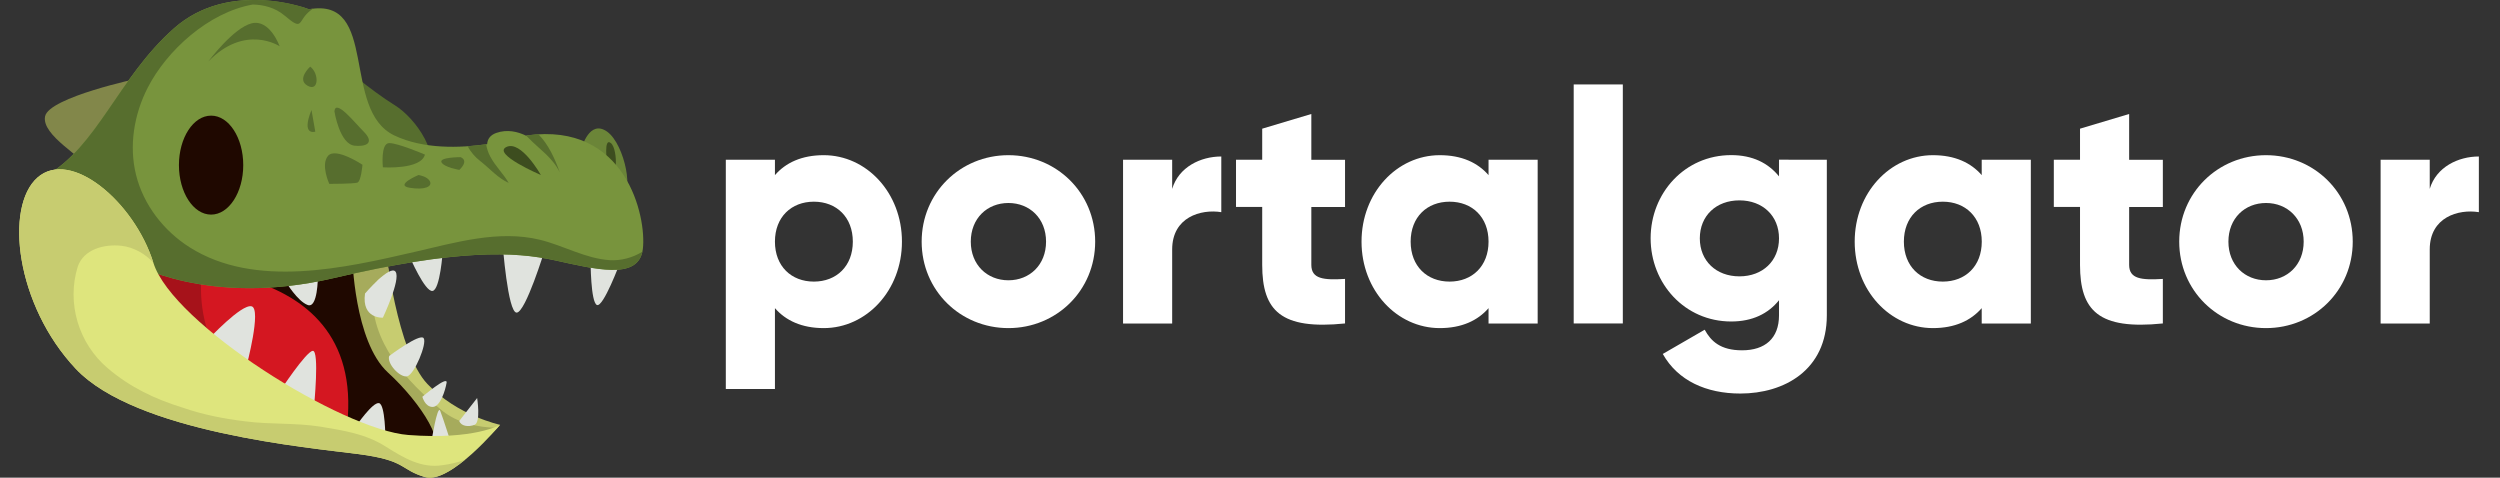 <?xml version="1.0" encoding="utf-8"?>
<!-- Generator: Adobe Illustrator 24.0.3, SVG Export Plug-In . SVG Version: 6.00 Build 0)  -->
<svg version="1.1" id="Layer_1" xmlns="http://www.w3.org/2000/svg" xmlns:xlink="http://www.w3.org/1999/xlink" x="0px" y="0px"
	 viewBox="0 0 419.84 80.22" enable-background="new 0 0 419.84 80.22" xml:space="preserve">
<rect x="0" y="0" width="419.84" height="80.22" fill="#333333" stroke="none"/>
<g id="gator">
	<polygon display="none" fill-rule="evenodd" clip-rule="evenodd" fill="#FFFFFF" points="-125.41,227.09 174.59,227.09 
		174.59,-72.91 -125.41,-72.91 -125.41,227.09 	"/>
	<path display="none" fill="#78943D" d="M46.53,74.19c0,0,11.56,2.43,17.83,18.12c0,0,0.23,0.17,0.61,0.47
		c-1.61,1.39-3.3,2.7-5.05,3.92c-1.17-0.59-3.58-1.69-7.54-3.1C46.39,91.45,41.25,79.61,46.53,74.19L46.53,74.19z"/>
	<path display="none" fill="#576E2E" d="M62.25,94.32c-6.27-2.64-11.99-6.71-14.52-13.2c-0.76-2.08-1.51-4.74-1.08-6.91
		c-0.08-0.02-0.12-0.03-0.12-0.03c-5.28,5.42-0.14,17.26,5.85,19.41c3.96,1.42,6.37,2.52,7.54,3.1c0.73-0.51,1.44-1.03,2.15-1.56
		C62.12,94.86,62.18,94.59,62.25,94.32L62.25,94.32z"/>
	<path display="none" fill="#576E2E" d="M49.24,78.04l-0.14,1.71l1.71,0.57l0.86-1.43C51.66,78.9,50.09,76.76,49.24,78.04
		L49.24,78.04z"/>
	<path display="none" fill="#A8BD3B" d="M9.57,91.1c0,0-3.42,0.86-6.28-3.42c-2.85-4.27-17.61-28.4-32.41-12.12l0.01,0.03
		c1.06-0.79,7.97-5.52,12.7,2.1c2.71,4.37,4.15,12.25,6.21,19c4.75,3.31,9.99,5.96,15.58,7.83C8.51,99.24,9.57,91.1,9.57,91.1
		L9.57,91.1z"/>
	<path display="none" fill="#8F9E30" d="M9,98.8c0,0-20.26-36.81-33.96-25.11c0,0,9.99-2.28,13.41,9.99
		c1.55,5.54,4.43,12.48,7.79,16.92c2.78,1.47,5.7,2.73,8.71,3.77C6.36,103.48,7.73,101.71,9,98.8L9,98.8z"/>
	<path display="none" fill="#82874A" d="M5.65,59.14c0,0-8.13,8.77-7.06,11.56c1.07,2.78,6.85,0.21,9.42,1.28
		C10.57,73.05,5.65,59.14,5.65,59.14L5.65,59.14z"/>
	<path display="none" fill="#82874A" d="M8.43,31.74c0,0-17.98,15.41-15.62,19.69c2.36,4.28,10.06-1.28,14.55,0
		C11.86,52.72,11.43,31.96,8.43,31.74L8.43,31.74z"/>
	<path display="none" fill="#78943D" d="M8.43,28.75c0,0-8.13,24.18-3.64,43.66c4.49,19.48,1.28,30.18-3.85,29.75
		c-5.14-0.43-9.2-27.39-17.98-29.32c-4.67-1.03-9.23-0.35-11.98,2.9c0.59,1.08,1.21,2.13,1.86,3.17c1.49-2.11,3.51-3.42,6.26-2.65
		c3.22,0.91,4.72,8.23,6.43,17.17c10.65,8.89,24.37,14.25,39.33,14.25c12.23,0,23.63-3.58,33.2-9.74
		c-2.9-8.77-8.35-18.56-14.12-27.67c-10.7-16.91-5.56-22.04-7.71-28.68C34.11,34.95,20.84,23.18,8.43,28.75L8.43,28.75z"/>
	<path display="none" fill="#576E2E" d="M14.38,77.03c8.69,1.1,17.05,1.87,25.74,1.1c1.76-0.11,3.52-0.55,5.17-1.54
		c0.62-0.37,1.22-0.8,1.79-1.27c-1.02-1.7-2.06-3.39-3.11-5.05c-10.7-16.91-5.56-22.04-7.71-28.68
		c-2.14-6.64-15.41-18.41-27.82-12.84c0,0-8.13,24.18-3.64,43.66c0.75,3.26,1.29,6.27,1.64,9.03c0.43-0.57,0.84-1.17,1.24-1.77
		C9.21,77.36,11.85,76.81,14.38,77.03L14.38,77.03z"/>
	<path display="none" fill="#DEE57D" d="M43.96,70.27c-10.7-16.91-5.56-22.04-7.71-28.68c-1.58-4.89-9.2-12.56-18.06-14.04
		c-1.24,2.4-2.03,5.1-2.6,7.69c-4.51,18.92-0.44,37.17,0.66,55.87c0.31,5.33,0.9,10.74,0.88,16.08c2.54,0.32,5.12,0.49,7.75,0.49
		c12.23,0,23.63-3.58,33.2-9.74C55.18,89.16,49.72,79.37,43.96,70.27L43.96,70.27z"/>
	<path display="none" fill="#DEE57D" d="M43.96,70.27c-10.7-16.91-5.56-22.04-7.71-28.68c-1.58-4.89-9.2-12.56-18.06-14.04
		c-1.24,2.4-2.03,5.1-2.6,7.69c-4.51,18.92-0.44,37.17,0.66,55.87c0.31,5.33,0.9,10.74,0.88,16.08c2.54,0.32,5.12,0.49,7.75,0.49
		c12.23,0,23.63-3.58,33.2-9.74C55.18,89.16,49.72,79.37,43.96,70.27L43.96,70.27z"/>
	<path display="none" fill="#B0B561" d="M46.56,74.46c-0.85-1.41-1.72-2.81-2.6-4.19c-10.7-16.91-5.56-22.04-7.71-28.68
		c-1.58-4.89-9.2-12.56-18.06-14.04c-1.24,2.4-2.03,5.1-2.6,7.69c-2.75,11.55-2.31,22.85-1.29,34.16
		c6.28,2.26,12.64,4.05,19.44,5.32C38.14,75.58,42.27,75.16,46.56,74.46L46.56,74.46z"/>
	<path display="none" fill="#82874A" d="M48.67,78.02c-0.07-0.11-0.13-0.23-0.2-0.34c-13.92,2.4-27.41-2.08-33.84-4.76
		c0.01,0.12,0.02,0.24,0.04,0.37C30.97,81.55,43.51,79.51,48.67,78.02L48.67,78.02z"/>
	<path fill="#C7CC70" d="M64.72,41.59c0,0,1.97,17.55,7.06,22.9c5.09,5.35,12.2,6.85,12.2,6.85s-3.85,4.92-10.06,4.92
		c-6.21,0-14.34-3.42-25.47-5.78c-11.13-2.35-34.2-15.18-32.96-29.54C16.74,26.59,64.72,41.59,64.72,41.59L64.72,41.59z"/>
	<path fill="#A6AB5C" d="M62.55,49.09c0.08-1.68,1.32-2.78,2.82-3.01c-0.45-2.66-0.66-4.49-0.66-4.49s-47.98-14.99-49.23-0.64
		c-1.24,14.35,21.83,27.18,32.96,29.54c11.13,2.36,19.26,5.78,25.47,5.78c4.96,0,8.42-3.15,9.61-4.41c-3.34-0.1-6.59-0.79-9.21-2.85
		C68.16,63.94,62.22,57.45,62.55,49.09L62.55,49.09z"/>
	<path fill="#1F0800" d="M59.16,43.08c0,0,0.3,14.27,5.99,19.48c5.7,5.21,10.27,12.63,7.06,13.7c-3.21,1.07-20.97-5.56-29.11-7.7
		c-8.13-2.14-25.04-21.4-25.9-25.04C16.35,39.87,59.16,43.08,59.16,43.08L59.16,43.08z"/>
	<path fill="#D41721" d="M23.41,45.22c0,0,38.1-3.85,34.89,26.11C58.3,71.34,25.98,65.34,23.41,45.22L23.41,45.22z"/>
	<path fill="#A6121A" d="M34.97,40.52c0,0-4.28,11.56,3.21,21.4c0,0-16.91-12.41-16.91-18.84S34.97,40.52,34.97,40.52L34.97,40.52z"
		/>
	<path fill="#E0E3DE" d="M61.3,49.29c0,0,4.26-4.97,5.14-3.64c0.88,1.33-2.14,7.7-2.14,7.7S60.7,53.59,61.3,49.29L61.3,49.29z"/>
	<path fill="#E0E3DE" d="M65.36,59.78c0,0,5.14-3.85,5.78-3c0.64,0.86-1.58,6.18-2.78,6.42C67.16,63.44,64.93,61.06,65.36,59.78
		L65.36,59.78z"/>
	<path fill="#E0E3DE" d="M70.93,66.63c0,0,4.28-3.64,4.07-2.36c-0.21,1.29-1.07,4.07-2.35,4.07C71.36,68.34,70.93,66.63,70.93,66.63
		L70.93,66.63z"/>
	<path fill="#E0E3DE" d="M84.41,40.94c0,0,0.86,11.56,2.35,11.56c1.5,0,4.71-10.49,4.71-10.49S88.97,39.41,84.41,40.94L84.41,40.94z
		"/>
	<path fill="#E0E3DE" d="M99.18,43.73c0,0,0,7.06,1.07,7.49c1.07,0.43,3.85-7.06,3.85-7.06S101.84,42.14,99.18,43.73L99.18,43.73z"
		/>
	<path fill="#E0E3DE" d="M68.79,43.08c0,0,2.57,5.99,3.85,5.78c1.28-0.21,1.71-6.64,1.71-6.64S71.39,41.47,68.79,43.08L68.79,43.08z
		"/>
	<path fill="#E0E3DE" d="M48.03,47.37c0,0,1.93,3.21,3.64,3.85c1.71,0.64,1.71-4.71,1.71-4.71S49.74,45.87,48.03,47.37L48.03,47.37z
		"/>
	<path fill="#6B8538" d="M97.68,24.89c0,0,1.28-4.92,4.28-2.78c3,2.14,4.71,10.92,2.14,10.92C101.53,33.03,97.68,24.89,97.68,24.89
		L97.68,24.89z"/>
	<path fill="#3D4D1F" d="M101.96,27.46c0,0-0.64-4.49,0.64-3.42C103.89,25.11,103.67,31.74,101.96,27.46L101.96,27.46z"/>
	<path fill="#576E2E" d="M56.59,10.34c0,0,5.78,4.92,9.63,7.28c3.85,2.36,7.92,8.77,5.56,11.99C69.43,32.81,54.87,21.04,56.59,10.34
		L56.59,10.34z"/>
	<path fill="#82874A" d="M23.41,13.12c0,0-15.2,3.21-15.84,6.42c-0.64,3.21,6.42,6.85,7.92,9.2C16.99,31.1,23.41,13.12,23.41,13.12
		L23.41,13.12z"/>
	<path fill="#78943D" d="M88.48,22.75c0,0-0.05,0.02-0.13,0.04c-1.41-0.69-3.17-1.11-5-0.47c-1.03,0.36-1.49,1.05-1.54,1.89
		c-4.59,0.66-10.71,0.86-15.58-1.46c-8.99-4.28-2.57-23.33-14.34-21.19c0,0-13.27-5.14-22.69,3.21
		c-9.42,8.35-12.84,19.9-21.62,24.83c-8.77,4.92,14.55,14.55,14.55,14.55s12.84,7.49,33.82,2.57c20.97-4.92,30.39-4.49,37.24-3
		c6.85,1.5,14.13,3.42,14.77-1.93C108.59,36.45,105.17,20.4,88.48,22.75L88.48,22.75z"/>
	<path fill="#576E2E" d="M94.01,28.96c-0.8-2.25-1.88-4.69-3.6-6.41c-0.62,0.04-1.27,0.1-1.93,0.2c0,0-0.04,0.01-0.12,0.04
		c0.1,0.09,0.19,0.17,0.26,0.24C90.49,25,92.8,26.43,94.01,28.96L94.01,28.96z"/>
	<path fill="#576E2E" d="M80.7,27.09c1.54,1.21,2.97,2.86,4.73,3.63c-0.88-1.54-2.2-2.75-3.08-4.4c-0.34-0.61-0.59-1.34-0.71-2.09
		c-0.98,0.14-2.02,0.25-3.11,0.33C79.06,25.53,79.78,26.4,80.7,27.09L80.7,27.09z"/>
	<path fill="#576E2E" d="M102.39,43.69c-4.07-0.27-7.74-2.45-11.7-3.42c-6.93-1.69-14.14,0.44-21.09,2.04
		c-11.76,2.71-26.74,6.17-37.72-0.76c-4.39-2.77-7.8-7.17-9.04-12.21c-1.2-4.87-0.33-10.13,1.96-14.6C27.99,8.5,35,2.08,42.45,0.76
		c1.8,0.04,3.75,0.5,5.36,1.87c3.26,2.77,2.05,0.83,4.4-0.92l0.02,0c0.03-0.02,0.05-0.05,0.08-0.08c0.09-0.06,0.18-0.12,0.28-0.19
		c-0.04,0.01-0.08,0.01-0.12,0.02c0,0,0,0,0,0c-0.05,0.01-0.1,0.01-0.16,0.02c-0.03,0-0.07,0.01-0.1,0.01
		c-0.11,0.02-0.22,0.03-0.34,0.05c0,0,0,0-0.01,0c0,0,0,0-0.01,0c0,0-0.01,0-0.02-0.01c0,0-0.01,0-0.01,0
		c-0.01,0-0.02-0.01-0.04-0.01c-0.01,0-0.01-0.01-0.02-0.01c-0.01,0-0.02-0.01-0.03-0.01c-0.01,0-0.02-0.01-0.03-0.01
		c-0.02-0.01-0.03-0.01-0.05-0.02c-0.02-0.01-0.03-0.01-0.05-0.02c-0.02-0.01-0.03-0.01-0.05-0.02c-0.01-0.01-0.03-0.01-0.05-0.02
		c-0.02-0.01-0.03-0.01-0.05-0.02c-0.03-0.01-0.06-0.02-0.09-0.03c-0.02-0.01-0.04-0.01-0.06-0.02c-0.02-0.01-0.05-0.02-0.07-0.02
		c-0.02-0.01-0.03-0.01-0.05-0.02c-0.03-0.01-0.05-0.02-0.08-0.03c-0.01,0-0.02-0.01-0.03-0.01c-0.06-0.02-0.12-0.04-0.18-0.06
		c-0.02,0-0.03-0.01-0.05-0.02c-0.03-0.01-0.07-0.02-0.11-0.03c-0.01,0-0.03-0.01-0.04-0.01c-0.07-0.02-0.15-0.04-0.23-0.07
		c-0.01,0-0.02-0.01-0.04-0.01c-0.04-0.01-0.09-0.02-0.13-0.04c-0.02,0-0.03-0.01-0.05-0.01c-0.15-0.04-0.3-0.08-0.46-0.12
		c-0.01,0-0.03-0.01-0.04-0.01c-0.17-0.04-0.35-0.09-0.54-0.13c-0.01,0-0.01,0-0.02-0.01c-0.06-0.02-0.12-0.03-0.19-0.04
		c-0.01,0-0.02,0-0.02-0.01c-0.2-0.04-0.4-0.09-0.61-0.13c-0.01,0-0.02,0-0.03-0.01c-0.21-0.04-0.43-0.09-0.66-0.13
		c-0.01,0-0.01,0-0.02,0c-0.31-0.06-0.64-0.11-0.98-0.16c-0.01,0-0.02,0-0.02,0c-0.25-0.04-0.51-0.07-0.77-0.1
		c-0.01,0-0.02,0-0.03,0c-0.27-0.03-0.54-0.06-0.81-0.08c0,0-0.01,0-0.01,0c-0.09-0.01-0.18-0.02-0.28-0.02c-0.01,0-0.01,0-0.02,0
		c-0.28-0.02-0.56-0.04-0.85-0.05c-0.02,0-0.03,0-0.05,0C43.56,0.02,43.27,0.01,42.99,0c-0.02,0-0.03,0-0.05,0
		c-0.09,0-0.19,0-0.29,0c-0.01,0-0.01,0-0.02,0c-0.2,0-0.4,0-0.6,0.01c-0.01,0-0.02,0-0.02,0c-0.09,0-0.19,0.01-0.29,0.01
		c-0.02,0-0.05,0-0.07,0c-0.29,0.01-0.58,0.03-0.87,0.05c-0.03,0-0.06,0-0.09,0.01C40.59,0.08,40.5,0.09,40.4,0.1c0,0-0.01,0-0.01,0
		C40.19,0.12,40,0.14,39.81,0.16c-0.03,0-0.06,0.01-0.09,0.01c-0.09,0.01-0.18,0.02-0.27,0.04c-0.03,0-0.07,0.01-0.1,0.01
		c-0.18,0.02-0.36,0.05-0.53,0.08c-0.02,0-0.05,0.01-0.07,0.01c-0.09,0.02-0.18,0.03-0.27,0.05c-0.04,0.01-0.09,0.02-0.13,0.02
		c-0.09,0.02-0.18,0.03-0.27,0.05l0,0c-3,0.6-6.1,1.88-8.87,4.34c-9.42,8.35-12.84,19.9-21.62,24.83
		c-8.77,4.92,14.55,14.55,14.55,14.55s12.84,7.49,33.82,2.57c20.97-4.92,30.39-4.49,37.24-3c6.64,1.45,13.68,3.31,14.69-1.46
		C106.28,43.28,104.26,43.81,102.39,43.69L102.39,43.69z"/>
	<path fill="#3D4D1F" d="M90.83,29.39c0,0-3.3-5.88-5.78-4.71C82.57,25.85,90.83,29.39,90.83,29.39L90.83,29.39z"/>
	<path fill="#1F0800" d="M40.85,27.73c0,4.59-2.42,8.31-5.4,8.31c-2.98,0-5.4-3.72-5.4-8.31c0-4.59,2.42-8.31,5.4-8.31
		C38.43,19.41,40.85,23.14,40.85,27.73L40.85,27.73z"/>
	<path fill="#576E2E" d="M46.96,7.77c0,0-5.78-3.85-11.99,2.57c0,0,4.2-5.65,7.28-6.42C45.32,3.15,46.96,7.77,46.96,7.77L46.96,7.77
		z"/>
	<path fill="#576E2E" d="M71.36,25.96c0,0-4.5-1.93-5.99-1.93c-1.5,0-1.07,4.07-1.07,4.07S70.71,28.53,71.36,25.96L71.36,25.96z"/>
	<path fill="#576E2E" d="M56.16,18.69c0,0,0.86,5.56,3.43,5.78c2.57,0.21,3-0.86,1.5-2.35C59.58,20.61,56.37,16.55,56.16,18.69
		L56.16,18.69z"/>
	<path fill="#576E2E" d="M52.09,11.19c0,0-2.35,2.14-0.43,3.21C53.59,15.48,53.59,12.27,52.09,11.19L52.09,11.19z"/>
	<path fill="#576E2E" d="M52.31,18.47l0.64,3.64C52.95,22.11,50.52,22.9,52.31,18.47L52.31,18.47z"/>
	<path fill="#576E2E" d="M60.87,27.67c0,0-4.49-3-5.78-1.5c-1.28,1.5,0.21,4.71,0.21,4.71s4.07,0,4.71-0.21
		C60.65,30.46,60.87,27.67,60.87,27.67L60.87,27.67z"/>
	<path fill="#576E2E" d="M77.35,26.39c0,0-3.64,0-3.21,0.86c0.43,0.86,3,1.28,3,1.28S78.85,27.03,77.35,26.39L77.35,26.39z"/>
	<path fill="#576E2E" d="M70.28,29.39c0,0-4.07,1.71-1.5,2.14c2.57,0.43,3.85-0.21,3.42-1.07C71.78,29.6,70.28,29.39,70.28,29.39
		L70.28,29.39z"/>
	<path fill="#E0E3DE" d="M77.13,70.69l3-3.85c0,0,0.64,4.07-0.43,4.5C78.63,71.76,77.39,71.55,77.13,70.69L77.13,70.69z"/>
	<path fill="#E0E3DE" d="M72.42,74.33c0,0,1.03-6.46,1.5-5.35c0.46,1.11,1.93,5.78,1.93,5.78S75.21,75.62,72.42,74.33L72.42,74.33z"
		/>
	<path fill="#E0E3DE" d="M34.97,57c0,0,5.57-5.99,7.28-5.56c1.71,0.43-0.86,10.06-0.86,10.06S35.4,59.99,34.97,57L34.97,57z"/>
	<path fill="#E0E3DE" d="M46.96,65.77c0,0,4.41-6.72,5.56-6.85c1.16-0.13,0.21,9.42,0.21,9.42S47.81,67.91,46.96,65.77L46.96,65.77z
		"/>
	<path fill="#E0E3DE" d="M59.8,71.55c0,0,2.78-4.07,3.85-3.85c1.07,0.21,1.07,5.99,1.07,5.99L59.8,71.55L59.8,71.55z"/>
	<path fill="#DEE57D" d="M83.98,71.34c0,0-8.35,10.06-12.63,8.77c-4.28-1.28-3-2.78-11.13-3.85c-8.13-1.07-37.45-3.64-47.51-14.34
		C2.65,51.22,0.73,34.74,6.29,29.82c5.56-4.92,16.27,4.07,19.48,14.34c3.21,10.27,31.68,28.04,42.81,28.89
		C79.7,73.9,83.98,71.34,83.98,71.34L83.98,71.34z"/>
	<path fill="#C7CC70" d="M64.86,75.05c-3.41-2.2-7.15-2.75-11.11-3.41c-4.29-0.66-8.36-0.33-12.54-0.88
		c-3.63-0.44-7.04-1.1-10.56-2.31c-4.62-1.43-8.8-3.41-12.54-6.6c-4.95-4.18-6.93-11-5.06-17.05c0.99-2.97,4.51-3.85,7.37-3.52
		c2.06,0.25,3.88,1.3,5.31,2.79C22.5,33.83,11.84,24.91,6.29,29.82c-5.56,4.92-3.64,21.4,6.42,32.1
		c10.06,10.7,39.38,13.27,47.51,14.34c8.13,1.07,6.85,2.57,11.13,3.85c1.82,0.55,4.37-0.96,6.71-2.87
		c-1.21,0.41-2.47,0.71-3.74,0.88C70.8,78.68,67.83,76.92,64.86,75.05L64.86,75.05z"/>
	<path display="none" fill="#576E2E" d="M8.85,47.72c0,0-2.24-21.8-16.32-19.39c0,0,2,18.4-4.65,25.28
		C-12.12,53.62-4.07,47.51,8.85,47.72L8.85,47.72z"/>
	<path display="none" fill="#455924" d="M-5.86,47.55c0.22-5.94-1.32-12.32,2.31-17.6c0.44-0.68,1.05-1.03,1.73-1.19
		c-1.63-0.6-3.51-0.79-5.66-0.43c0,0,2,18.4-4.65,25.28c0,0,8.05-6.1,20.97-5.89c0,0-0.01-0.1-0.03-0.3
		C4.12,45.65-1.17,45.53-5.86,47.55L-5.86,47.55z"/>
	<path display="none" fill="#78943D" d="M15.87,60.25c0,0,2.59-14.02-10.9-13.75C-8.52,46.76-25.38,59.68-22.01,74.9
		c3.37,15.22,17.72,20.69,28.95,16.93c0,0,10.02,0.33,10.45-8.87C17.38,82.96,28.86,72.11,15.87,60.25L15.87,60.25z"/>
	<path display="none" fill="#576E2E" d="M9.98,47.23c2.65,2.77,4.25,7.02,4.27,9.66c0.03,3.95-6.41,2.18-6.41,2.18
		s10.78,5.24,11.41,12.66C19.87,79.15,8.1,85.46,8.1,85.46l7.1-1.63c0,0,1.39-0.05-2.26,4C9.3,91.88,0.86,89.6,0.86,89.6L5,91.22
		C0.09,91.98-8.13,91.03-16.75,79.1c-4.57-6.32-3.57-14.09-1.63-19.99c-3.27,4.55-4.91,10-3.63,15.79
		c3.37,15.22,17.72,20.69,28.95,16.93c0,0,10.02,0.33,10.45-8.87c0,0,11.47-10.86-1.51-22.71C15.87,60.25,17.75,50.09,9.98,47.23
		L9.98,47.23z"/>
	<path display="none" fill="#576E2E" d="M-2.22,57.65c0.33,0.79,0.92,1.45,1.32,2.21c1.06,2.04,0.64,4.49,0.51,6.79
		c-0.28,5.25,1.23,10.59,4.22,14.91c-0.36,1.57-0.41,3.21-0.14,4.8c-0.7-1.6-1.41-3.23-2.48-4.62c-0.6-0.78-1.3-1.47-1.9-2.25
		c-3.35-4.36-2.93-10.48-1.9-15.88c0.14-0.72,0.28-1.45,0.17-2.17c-0.15-0.93-0.73-1.75-0.93-2.68c-0.22-1.02,0.04-2.25,0.9-2.82
		C-2.46,56.47-2.43,57.13-2.22,57.65L-2.22,57.65z"/>
	<path display="none" fill="#576E2E" d="M24.88-18.17c17.79,0,33.9,7.21,45.55,18.87c6.05,6.05,10.9,13.29,14.16,21.34
		c-0.41,0.05-0.83,0.14-1.25,0.28c-1.03,0.36-1.49,1.05-1.54,1.89l-0.15,0.02l-0.04,0.01l-0.03,0l-0.01,0l-0.04,0.01l-0.04,0.01
		l-0.08,0.01l-0.04,0.01l-0.02,0l-0.02,0l-0.04,0.01l-0.04,0.01l-0.04,0.01l-0.08,0.01l-0.01,0l-0.03,0l-0.04,0L81,24.32l-0.04,0
		l-0.04,0v0l-0.12,0.01l-0.04,0l-0.07,0.01l-0.01,0l-0.22,0.03l-0.02,0l-0.08,0.01l-0.04,0l-0.04,0l-0.04,0l-0.01,0l-0.03,0
		l-0.2,0.02l0,0l-0.04,0l-0.08,0.01l-0.04,0l-0.04,0l-0.04,0l0,0l-0.04,0l-0.04,0l-0.04,0l-0.04,0l-0.04,0l-0.03,0l-0.01,0l-0.04,0
		l-0.04,0l-0.04,0l-0.04,0l-0.04,0l-0.02,0l-0.02,0l-0.04,0l-0.04,0l-0.04,0l-0.04,0c-2.96-7.39-7.4-14.04-12.94-19.58
		C55.61-5.63,41.01-12.17,24.88-12.17S-5.86-5.63-16.44,4.94c-10.57,10.57-17.11,25.18-17.11,41.31c0,16.13,6.54,30.74,17.11,41.31
		c10.57,10.57,25.18,17.11,41.31,17.11s30.74-6.54,41.31-17.11c2.27-2.27,4.36-4.73,6.23-7.35l0.05,0c0.05,0,0.11-0.01,0.16-0.02
		l0.07-0.01c0.05-0.01,0.11-0.02,0.16-0.03l0.08-0.01c0.05-0.01,0.11-0.02,0.16-0.03l0.07-0.02l0.16-0.04l0.11-0.03l0.11-0.03
		l0.1-0.03l0.09-0.03l0.04-0.01c0.06-0.02,0.13-0.05,0.19-0.07l0.06-0.02l0.15-0.06l0.09-0.04l0.01,0c3.81-1.66,8.41-6.86,9.48-8.1
		c0.13-0.15,0.21-0.24,0.23-0.27l0,0l0,0c0,0-1.54-0.33-3.71-1.22c0.16-1.34-0.14-3.28-0.14-3.28l-1.14,1.47
		c2.78-6.81,4.31-14.25,4.31-22.06c0-1.19-0.04-2.36-0.11-3.53l0.11,0h0.21l0.11,0l0.1,0l0.1,0l0.21,0l0.1,0l0.1,0l0.1,0l0.2,0
		l0.02,0c0.31,3.24,1.07,9.77,2.2,9.77c0.65,0,1.61-1.95,2.5-4.17C88.73,65.29,81.63,80.6,70.43,91.8
		c-11.66,11.66-27.76,18.87-45.55,18.87c-17.79,0-33.9-7.21-45.55-18.87c-11.66-11.66-18.87-27.76-18.87-45.55
		c0-17.79,7.21-33.9,18.87-45.55C-9.02-10.96,7.09-18.17,24.88-18.17L24.88-18.17z"/>
</g>
<g id="portalgator">
	<path fill="#FFFFFF" d="M151.47,40.58c0,8.19-5.94,14.52-13.14,14.52c-3.68,0-6.38-1.27-8.19-3.35v13.58h-8.25V26.83h8.25v2.58
		c1.81-2.09,4.51-3.35,8.19-3.35C145.53,26.06,151.47,32.38,151.47,40.58z M143.22,40.58c0-4.12-2.75-6.71-6.54-6.71
		c-3.79,0-6.54,2.58-6.54,6.71s2.75,6.71,6.54,6.71C140.47,47.29,143.22,44.7,143.22,40.58z"/>
	<path fill="#FFFFFF" d="M154.78,40.58c0-8.19,6.49-14.52,14.57-14.52s14.57,6.32,14.57,14.52s-6.49,14.52-14.57,14.52
		S154.78,48.77,154.78,40.58z M175.67,40.58c0-3.9-2.75-6.49-6.32-6.49s-6.32,2.58-6.32,6.49c0,3.9,2.75,6.49,6.32,6.49
		S175.67,44.48,175.67,40.58z"/>
	<path fill="#FFFFFF" d="M205.1,26.28v9.35c-3.41-0.55-8.25,0.82-8.25,6.27v12.43h-8.25v-27.5h8.25v4.89
		C197.95,28.04,201.63,26.28,205.1,26.28z"/>
	<path fill="#FFFFFF" d="M220.22,34.75v9.73c0,2.36,2.03,2.58,5.66,2.36v7.48c-10.78,1.1-13.91-2.14-13.91-9.84v-9.73h-4.4v-7.92
		h4.4v-5.22l8.25-2.47v7.7h5.66v7.92H220.22z"/>
	<path fill="#FFFFFF" d="M258.23,26.83v27.5h-8.25v-2.58c-1.82,2.09-4.51,3.35-8.19,3.35c-7.2,0-13.14-6.32-13.14-14.52
		s5.94-14.52,13.14-14.52c3.68,0,6.38,1.26,8.19,3.35v-2.58H258.23z M249.98,40.58c0-4.12-2.75-6.71-6.54-6.71
		c-3.79,0-6.54,2.58-6.54,6.71s2.75,6.71,6.54,6.71C247.23,47.29,249.98,44.7,249.98,40.58z"/>
	<path fill="#FFFFFF" d="M264.28,14.18h8.25v40.14h-8.25V14.18z"/>
	<path fill="#FFFFFF" d="M306.79,26.83v26.12c0,9.24-7.2,13.14-14.52,13.14c-5.72,0-10.5-2.15-13.03-6.65l7.04-4.07
		c1.04,1.92,2.64,3.46,6.27,3.46c3.85,0,6.21-1.98,6.21-5.88v-2.53c-1.81,2.25-4.45,3.57-8.03,3.57c-7.81,0-13.53-6.38-13.53-13.97
		c0-7.59,5.72-13.97,13.53-13.97c3.58,0,6.21,1.32,8.03,3.57v-2.8H306.79z M298.76,40.03c0-3.79-2.75-6.38-6.65-6.38
		s-6.65,2.58-6.65,6.38c0,3.79,2.75,6.38,6.65,6.38S298.76,43.82,298.76,40.03z"/>
	<path fill="#FFFFFF" d="M341.05,26.83v27.5h-8.25v-2.58c-1.82,2.09-4.51,3.35-8.19,3.35c-7.2,0-13.14-6.32-13.14-14.52
		s5.94-14.52,13.14-14.52c3.68,0,6.38,1.26,8.19,3.35v-2.58H341.05z M332.81,40.58c0-4.12-2.75-6.71-6.54-6.71
		c-3.79,0-6.54,2.58-6.54,6.71s2.75,6.71,6.54,6.71C330.06,47.29,332.81,44.7,332.81,40.58z"/>
	<path fill="#FFFFFF" d="M357.56,34.75v9.73c0,2.36,2.03,2.58,5.66,2.36v7.48c-10.78,1.1-13.91-2.14-13.91-9.84v-9.73h-4.4v-7.92
		h4.4v-5.22l8.25-2.47v7.7h5.66v7.92H357.56z"/>
	<path fill="#FFFFFF" d="M365.97,40.58c0-8.19,6.49-14.52,14.57-14.52s14.57,6.32,14.57,14.52s-6.49,14.52-14.57,14.52
		S365.97,48.77,365.97,40.58z M386.87,40.58c0-3.9-2.75-6.49-6.32-6.49c-3.57,0-6.32,2.58-6.32,6.49c0,3.9,2.75,6.49,6.32,6.49
		C384.12,47.07,386.87,44.48,386.87,40.58z"/>
	<path fill="#FFFFFF" d="M416.29,26.28v9.35c-3.41-0.55-8.25,0.82-8.25,6.27v12.43h-8.25v-27.5h8.25v4.89
		C409.14,28.04,412.83,26.28,416.29,26.28z"/>
</g>
</svg>
